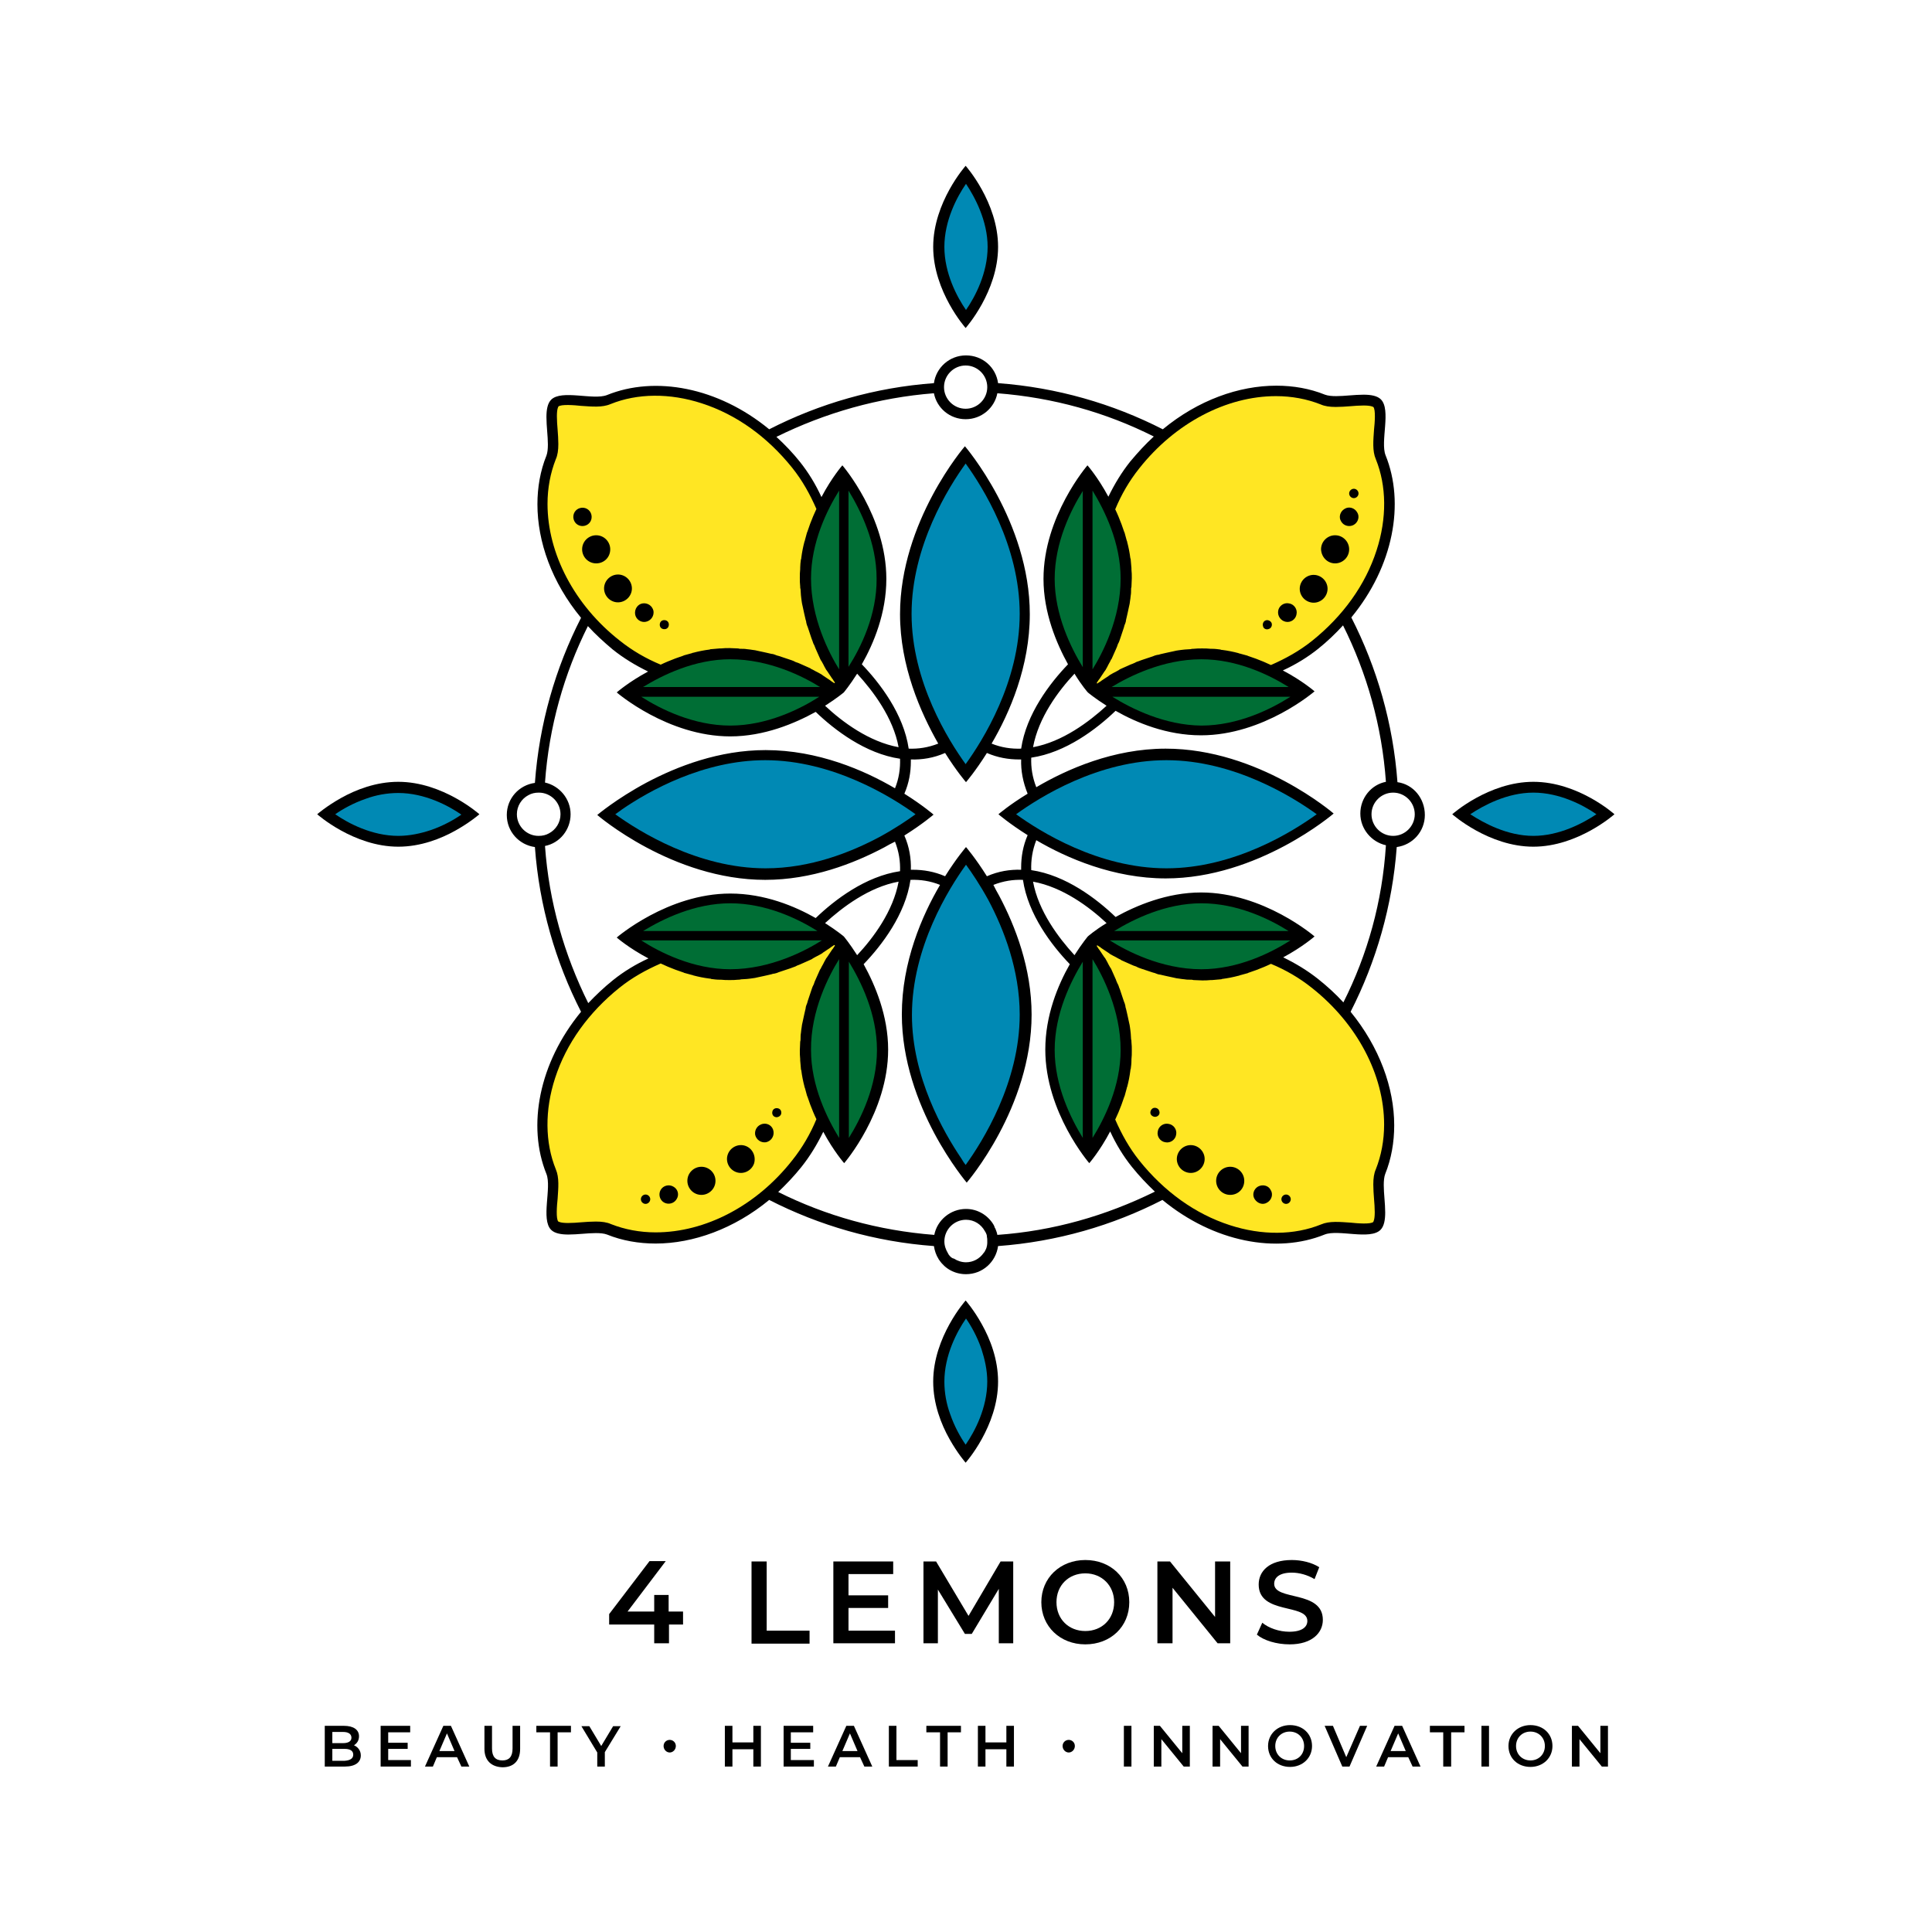 <?xml version="1.0" encoding="UTF-8"?> <svg xmlns="http://www.w3.org/2000/svg" width="536" height="536" viewBox="0 0 536 536" fill="none"><path d="M100.1 487C100.1 488.9 98.6 490.1 95.7 490.1H90.1V478.8H95.4C98.1 478.8 99.6 479.9 99.6 481.7C99.6 482.9 99 483.7 98.2 484.2C99.2 484.6 100.1 485.6 100.1 487ZM92.2 480.5V483.6H95.2C96.6 483.6 97.5 483.1 97.5 482.1C97.5 481.1 96.7 480.5 95.2 480.5H92.2ZM98 486.8C98 485.7 97.1 485.2 95.6 485.2H92.2V488.5H95.6C97.1 488.4 98 487.9 98 486.8Z" fill="black"></path><path d="M114 488.3V490.1H105.6V478.8H113.8V480.6H107.7V483.5H113.1V485.2H107.7V488.3H114Z" fill="black"></path><path d="M126.8 487.5H121.2L120.1 490.1H117.9L123 478.8H125.1L130.2 490.1H128L126.8 487.5ZM126.1 485.8L124 480.9L121.9 485.8H126.1Z" fill="black"></path><path d="M134.4 485.2V478.8H136.5V485.1C136.5 487.4 137.5 488.4 139.4 488.4C141.2 488.4 142.2 487.4 142.2 485.1V478.8H144.3V485.2C144.3 488.5 142.5 490.3 139.4 490.3C136.3 490.2 134.4 488.4 134.4 485.2Z" fill="black"></path><path d="M152.5 480.6H148.8V478.8H158.4V480.6H154.7V490.1H152.6V480.6H152.5Z" fill="black"></path><path d="M167.8 486.1V490.1H165.7V486.2L161.3 478.9H163.5L166.8 484.4L170.1 478.9H172.2L167.8 486.1Z" fill="black"></path><path d="M184.1 484.4C184.1 483.4 184.9 482.7 185.8 482.7C186.7 482.7 187.5 483.4 187.5 484.4C187.5 485.4 186.7 486.2 185.8 486.2C184.9 486.2 184.1 485.4 184.1 484.4Z" fill="black"></path><path d="M211.1 478.8V490.1H209V485.3H203.2V490.1H201.1V478.8H203.2V483.4H209V478.8H211.1Z" fill="black"></path><path d="M225.8 488.3V490.1H217.4V478.8H225.6V480.6H219.4V483.5H224.8V485.2H219.4V488.3H225.8Z" fill="black"></path><path d="M238.6 487.5H233L231.9 490.1H229.7L234.8 478.8H236.9L242 490.1H239.8L238.6 487.5ZM237.9 485.8L235.8 480.9L233.7 485.8H237.9Z" fill="black"></path><path d="M246.6 478.8H248.7V488.3H254.6V490.1H246.6V478.8Z" fill="black"></path><path d="M260.7 480.6H257V478.8H266.6V480.6H262.9V490.1H260.8V480.6H260.7Z" fill="black"></path><path d="M281.3 478.8V490.1H279.2V485.3H273.4V490.1H271.3V478.8H273.4V483.4H279.2V478.8H281.3Z" fill="black"></path><path d="M294.8 484.4C294.8 483.4 295.6 482.7 296.5 482.7C297.4 482.7 298.2 483.4 298.2 484.4C298.2 485.4 297.4 486.2 296.5 486.2C295.6 486.2 294.8 485.4 294.8 484.4Z" fill="black"></path><path d="M311.8 478.8H313.9V490.1H311.8V478.8Z" fill="black"></path><path d="M330.1 478.8V490.1H328.4L322.2 482.5V490.1H320.1V478.8H321.8L328 486.4V478.8H330.1Z" fill="black"></path><path d="M346.4 478.8V490.1H344.7L338.5 482.5V490.1H336.4V478.8H338.1L344.3 486.4V478.8H346.4Z" fill="black"></path><path d="M351.8 484.4C351.8 481.1 354.4 478.6 357.9 478.6C361.4 478.6 364 481 364 484.4C364 487.7 361.4 490.2 357.9 490.2C354.4 490.2 351.8 487.8 351.8 484.4ZM361.8 484.4C361.8 482.1 360.1 480.4 357.8 480.4C355.5 480.4 353.8 482.1 353.8 484.4C353.8 486.7 355.5 488.4 357.8 488.4C360.2 488.4 361.8 486.7 361.8 484.4Z" fill="black"></path><path d="M379.3 478.8L374.4 490.1H372.4L367.5 478.8H369.8L373.5 487.5L377.3 478.8H379.3Z" fill="black"></path><path d="M390.7 487.5H385.1L384 490.1H381.8L386.9 478.8H389L394.1 490.1H391.9L390.7 487.5ZM390 485.8L387.9 480.9L385.8 485.8H390Z" fill="black"></path><path d="M400.4 480.6H396.7V478.8H406.3V480.6H402.6V490.1H400.4V480.6Z" fill="black"></path><path d="M411 478.8H413.1V490.1H411V478.8Z" fill="black"></path><path d="M418.5 484.4C418.5 481.1 421.1 478.6 424.6 478.6C428.1 478.6 430.7 481 430.7 484.4C430.7 487.7 428.1 490.2 424.6 490.2C421.1 490.2 418.5 487.8 418.5 484.4ZM428.6 484.4C428.6 482.1 426.9 480.4 424.6 480.4C422.3 480.4 420.6 482.1 420.6 484.4C420.6 486.7 422.3 488.4 424.6 488.4C426.9 488.4 428.6 486.7 428.6 484.4Z" fill="black"></path><path d="M446.1 478.8V490.1H444.4L438.2 482.5V490.1H436.1V478.8H437.8L444 486.4V478.8H446.1Z" fill="black"></path><path d="M189.6 450.7H185.6V455.9H181.5V450.7H169V447.8L180.2 433.1H184.7L174.1 447.1H181.5V442.5H185.5V447.1H189.5V450.7H189.6Z" fill="black"></path><path d="M208.5 433.2H212.7V452.4H224.6V456H208.5V433.2Z" fill="black"></path><path d="M248.3 452.4V455.9H231.2V433.2H247.8V436.7H235.4V442.6H246.4V446.1H235.4V452.4H248.3Z" fill="black"></path><path d="M277.1 455.9V440.8L269.6 453.3H267.7L260.2 441V455.9H256.2V433.2H259.7L268.7 448.3L277.6 433.2H281.1V455.9H277.1Z" fill="black"></path><path d="M288.9 444.5C288.9 437.8 294.1 432.8 301.1 432.8C308.1 432.8 313.3 437.7 313.3 444.5C313.3 451.3 308.1 456.2 301.1 456.2C294.1 456.2 288.9 451.2 288.9 444.5ZM309.1 444.5C309.1 439.9 305.7 436.5 301.1 436.5C296.5 436.5 293.1 439.8 293.1 444.5C293.1 449.2 296.5 452.5 301.1 452.5C305.7 452.5 309.1 449.2 309.1 444.5Z" fill="black"></path><path d="M341.3 433.2V455.9H337.8L325.3 440.5V455.9H321.1V433.2H324.6L337.1 448.6V433.2H341.3Z" fill="black"></path><path d="M348.7 453.5L350.2 450.2C352 451.7 354.9 452.7 357.7 452.7C361.2 452.7 362.7 451.4 362.7 449.7C362.7 444.8 349.2 448 349.2 439.6C349.2 435.9 352.1 432.8 358.4 432.8C361.1 432.8 364 433.5 366 434.8L364.7 438.1C362.7 436.9 360.4 436.3 358.4 436.3C354.9 436.3 353.5 437.7 353.5 439.4C353.5 444.2 367 441.1 367 449.4C367 453 364 456.2 357.8 456.2C354.1 456.2 350.6 455.1 348.7 453.5Z" fill="black"></path><path d="M425.4 216.9C413 216.9 402.9 225.9 402.9 225.9C402.9 225.9 413 234.9 425.4 234.9C437.8 234.9 447.9 225.9 447.9 225.9C447.9 225.9 437.9 216.9 425.4 216.9Z" fill="black"></path><path d="M276.9 68.5C276.9 56.1 267.9 46 267.9 46C267.9 46 258.9 56.1 258.9 68.5C258.9 80.9 267.9 91 267.9 91C267.9 91 276.9 80.9 276.9 68.5Z" fill="black"></path><path d="M110.5 216.9C104.3 216.9 98.7 219.1 94.6 221.4C90.5 223.7 88 225.9 88 225.9C88 225.9 98.1 234.9 110.5 234.9C116.7 234.9 122.3 232.7 126.4 230.4C130.5 228.1 133 225.9 133 225.9C133 225.9 122.9 216.9 110.5 216.9Z" fill="black"></path><path d="M267.9 360.8C267.9 360.8 258.9 370.9 258.9 383.3C258.9 389.5 261.1 395.1 263.4 399.2C265.7 403.3 267.9 405.8 267.9 405.8C267.9 405.8 276.9 395.7 276.9 383.3C276.9 377.1 274.7 371.5 272.4 367.4C270.2 363.4 267.9 360.8 267.9 360.8Z" fill="black"></path><path d="M387.7 217C386.5 200.7 382 185.2 374.9 171.3C386.6 157.1 389.8 139.6 384.4 126.3C382.9 122.5 386 113.7 383.1 110.8C382.1 109.8 380.3 109.5 378.3 109.5C375.8 109.5 373 109.9 370.7 109.9C369.5 109.9 368.4 109.8 367.6 109.5C363.4 107.8 358.8 107 354.1 107C343.7 107 332.4 111 322.6 119.1C308.7 112 293.2 107.5 276.9 106.3C276.3 101.9 272.6 98.6 268 98.6C263.4 98.6 259.7 102 259.1 106.3C242.7 107.5 227.3 112 213.4 119.1C199.2 107.4 181.7 104.2 168.4 109.6C164.6 111.1 155.8 108 152.9 110.9C151.9 111.9 151.6 113.7 151.6 115.7C151.6 118.2 152 121 152 123.3C152 124.5 151.9 125.6 151.6 126.4C149.9 130.6 149.1 135.2 149.1 139.9C149.1 150.3 153.1 161.6 161.2 171.4C154.1 185.3 149.6 200.8 148.4 217.2C144 217.8 140.6 221.5 140.6 226.1C140.6 230.7 144 234.4 148.4 235C149.6 251.3 154.1 266.8 161.2 280.7C149.5 294.9 146.2 312.4 151.6 325.7C153.1 329.5 150 338.3 152.9 341.2C153.9 342.2 155.7 342.5 157.7 342.5C160.2 342.5 163 342.1 165.3 342.1C166.5 342.1 167.6 342.2 168.4 342.5C172.6 344.2 177.2 345 181.9 345C192.3 345 203.7 340.9 213.4 332.9C227.3 340 242.7 344.5 259.1 345.7C259.3 347 259.7 348.2 260.4 349.3C260.4 349.4 260.5 349.4 260.5 349.5L260.6 349.6C262.2 352 264.9 353.5 268 353.5C272.6 353.5 276.3 350.1 276.9 345.7C293.2 344.5 308.7 340 322.5 332.9C336.7 344.6 354.2 347.9 367.5 342.5C371.3 341 380.1 344.1 383 341.2C384 340.2 384.3 338.4 384.3 336.4C384.3 333.9 383.9 331.1 383.9 328.8C383.9 327.6 384 326.5 384.3 325.7C386 321.5 386.8 316.9 386.8 312.2C386.8 301.8 382.7 290.5 374.7 280.7C381.8 266.8 386.3 251.3 387.5 235C391.9 234.4 395.3 230.7 395.3 226.1C395.3 221.5 392.1 217.6 387.7 217ZM301.8 192.1C301.8 192.1 303.7 193.7 307 195.8C302.2 200.2 294.8 205.8 286.6 207.3C288.1 199.1 293.6 191.7 298.1 186.9C300.1 190.2 301.8 192.1 301.8 192.1ZM267.9 101.4C271.2 101.4 273.9 104.1 273.9 107.4C273.9 110.7 271.2 113.4 267.9 113.4C264.6 113.4 261.9 110.7 261.9 107.4C261.9 104.1 264.6 101.4 267.9 101.4ZM259.1 109.1C259.9 113.2 263.5 116.3 267.9 116.3C272.3 116.3 275.9 113.2 276.7 109.1C292.2 110.3 306.8 114.4 320.1 121.1C317.8 123.2 315.7 125.5 313.6 128C311.2 131 309.2 134.3 307.5 137.8C304.6 132.4 301.7 129.1 301.7 129.1C301.7 129.1 289.5 143.2 289.5 160.6C289.5 170 293.1 178.5 296.3 184.3C291.3 189.5 284.7 198.1 283.3 207.7C280.6 207.8 277.8 207.4 275.1 206.3C280.1 197.8 285.7 184.9 285.7 170.4C285.7 144.7 267.7 123.8 267.7 123.8C267.7 123.8 249.7 144.6 249.7 170.4C249.7 184.8 255.4 197.7 260.3 206.3C257.5 207.4 254.8 207.8 252.1 207.7C250.7 198.1 244.1 189.5 239.1 184.3C242.4 178.5 245.9 170.1 245.9 160.6C245.9 143.2 233.7 129.1 233.7 129.1C233.7 129.1 230.8 132.4 227.9 137.9C226.3 134.4 224.3 131.1 221.9 128.1C219.9 125.6 217.7 123.3 215.4 121.2C229 114.5 243.7 110.3 259.1 109.1ZM277 225.9C277 225.9 280 228.5 285.1 231.7C283.8 234.7 283.3 237.7 283.3 240.7C283.3 240.9 283.3 241.1 283.3 241.3C280.2 241.2 277 241.7 273.8 243.1C270.6 238 268 235 268 235C268 235 265.4 238 262.2 243.1C259.2 241.8 256.2 241.3 253.3 241.3C253.1 241.3 252.9 241.3 252.7 241.3C252.8 238.2 252.3 235 250.9 231.8C256 228.6 259 226 259 226C259 226 256 223.4 250.9 220.2C252.2 217.2 252.7 214.2 252.7 211.3C252.7 211.1 252.7 210.9 252.7 210.7C255.8 210.8 259 210.3 262.2 208.9C265.4 214 268 217 268 217C268 217 270.6 214 273.8 208.9C276.8 210.2 279.8 210.7 282.7 210.7C282.9 210.7 283.1 210.7 283.3 210.7C283.2 213.8 283.8 217 285.1 220.2C280 223.3 277 225.9 277 225.9ZM234.1 192.1C234.1 192.1 235.7 190.2 237.8 186.9C242.2 191.7 247.8 199.1 249.3 207.3C241.1 205.8 233.7 200.3 228.9 195.8C232.2 193.7 234.1 192.1 234.1 192.1ZM143.4 225.9C143.4 223.6 144.7 221.6 146.6 220.6C147.5 220.1 148.4 219.9 149.5 219.9C152.8 219.9 155.5 222.6 155.5 225.9C155.5 228.2 154.2 230.2 152.3 231.2C151.4 231.7 150.5 231.9 149.4 231.9C146.1 231.9 143.4 229.2 143.4 225.9ZM151.2 234.7C155.3 233.9 158.3 230.2 158.3 225.9C158.3 221.6 155.2 218 151.2 217.1C152.3 201.6 156.5 186.9 163.1 173.7C165.2 176 167.5 178.1 170 180.2C173 182.6 176.3 184.6 179.8 186.3C174.4 189.2 171.1 192.1 171.1 192.1C171.1 192.1 185.2 204.3 202.6 204.3C212 204.3 220.5 200.7 226.3 197.5C231.5 202.5 240.1 209.1 249.7 210.5C249.8 213.2 249.4 216 248.3 218.7C239.8 213.7 226.9 208.1 212.4 208.1C199.5 208.1 187.9 212.6 179.4 217.1C171 221.6 165.7 226.1 165.7 226.1C165.7 226.1 186.5 244.1 212.3 244.1C225.2 244.1 236.8 239.6 245.3 235.1C246.3 234.5 247.3 234 248.3 233.5C249.4 236.3 249.8 239 249.7 241.7C240.1 243.1 231.5 249.7 226.3 254.7C220.5 251.4 212.1 247.9 202.6 247.9C185.2 247.9 171.1 260.1 171.1 260.1C171.1 260.1 174.4 263 179.9 265.9C176.4 267.5 173.1 269.5 170.1 271.9C167.6 273.9 165.3 276.1 163.2 278.3C156.5 264.8 152.3 250.2 151.2 234.7ZM234.1 259.8C234.1 259.8 232.2 258.2 228.9 256.1C233.7 251.7 241.1 246.1 249.3 244.6C247.8 252.8 242.3 260.2 237.8 265C235.7 261.7 234.1 259.8 234.1 259.8ZM263.3 348.2C263.2 348.1 263.1 347.9 263 347.7C262.4 346.7 262 345.6 262 344.4C262 341.1 264.7 338.4 268 338.4C270.3 338.4 272.2 339.7 273.2 341.5C273.3 341.7 273.4 341.8 273.5 342C273.7 342.4 273.8 342.7 273.8 343.1C273.9 343.5 273.9 343.9 273.9 344.3C273.9 344.5 273.9 344.7 273.9 344.9C273.9 345.3 273.8 345.7 273.7 346.1C273.6 346.3 273.6 346.5 273.5 346.6C273.3 347 273.2 347.3 272.9 347.6C271.8 349.2 270 350.2 268 350.2C266.8 350.2 265.6 349.8 264.7 349.2C264.1 349.1 263.7 348.7 263.3 348.2ZM276.7 342.6C276.6 342 276.4 341.5 276.2 341C276.2 340.9 276.2 340.9 276.1 340.8C276 340.6 275.9 340.5 275.9 340.3C275.8 340.2 275.8 340 275.7 339.9C275.7 339.8 275.6 339.8 275.6 339.7C274 337.1 271.2 335.4 268 335.4C263.7 335.4 260 338.5 259.2 342.6C243.7 341.4 229.1 337.3 215.9 330.7C218.1 328.6 220.3 326.3 222.3 323.8C224.7 320.8 226.7 317.5 228.4 314C231.3 319.4 234.2 322.7 234.2 322.7C234.2 322.7 246.4 308.6 246.4 291.2C246.4 281.8 242.8 273.3 239.6 267.5C244.6 262.3 251.2 253.7 252.6 244.1C255.3 244 258.1 244.4 260.8 245.5C255.8 254 250.2 266.9 250.2 281.4C250.2 294.3 254.7 305.9 259.2 314.4C263.7 322.8 268.2 328.1 268.2 328.1C268.2 328.1 286.2 307.3 286.2 281.5C286.2 268.6 281.7 257 277.2 248.5C276.6 247.5 276.1 246.5 275.6 245.5C278.4 244.4 281.1 244 283.8 244.1C285.2 253.7 291.8 262.3 296.8 267.5C293.5 273.3 290 281.7 290 291.2C290 308.6 302.2 322.7 302.2 322.7C302.2 322.7 305.1 319.4 308 313.9C309.6 317.4 311.6 320.7 314 323.7C316 326.2 318.2 328.5 320.4 330.6C306.8 337.3 292.2 341.5 276.7 342.6ZM301.8 259.8C301.8 259.8 300.2 261.7 298.1 265C293.7 260.2 288.1 252.8 286.6 244.6C294.8 246.1 302.2 251.6 307 256.1C303.7 258.1 301.8 259.8 301.8 259.8ZM372.7 278.1C370.6 275.8 368.3 273.7 365.8 271.7C362.8 269.3 359.5 267.3 356 265.6C361.4 262.7 364.7 259.8 364.7 259.8C364.7 259.8 350.6 247.6 333.2 247.6C323.8 247.6 315.3 251.2 309.5 254.4C304.3 249.4 295.7 242.8 286.1 241.4C286 238.7 286.4 235.9 287.5 233.1C296 238.1 309 243.7 323.4 243.7C349.1 243.7 370 225.7 370 225.7C370 225.7 349.2 207.7 323.4 207.7C308.9 207.7 296 213.4 287.5 218.4C286.4 215.6 286 212.9 286.1 210.2C295.7 208.8 304.3 202.2 309.5 197.2C315.3 200.5 323.7 204 333.2 204C350.6 204 364.7 191.8 364.7 191.8C364.7 191.8 361.4 188.9 355.9 186C359.4 184.4 362.7 182.4 365.7 180C368.2 178 370.5 175.8 372.6 173.5C379.2 186.7 383.4 201.4 384.5 216.9C380.4 217.7 377.4 221.4 377.4 225.7C377.4 230 380.5 233.6 384.5 234.5C383.5 250.2 379.4 264.8 372.7 278.1ZM386.5 231.9C383.2 231.9 380.5 229.2 380.5 225.9C380.5 222.6 383.2 219.9 386.5 219.9C389.8 219.9 392.5 222.6 392.5 225.9C392.5 229.2 389.8 231.9 386.5 231.9Z" fill="black"></path><path d="M160.3 138.2C161.018 138.2 161.6 137.618 161.6 136.9C161.6 136.182 161.018 135.6 160.3 135.6C159.582 135.6 159 136.182 159 136.9C159 137.618 159.582 138.2 160.3 138.2Z" fill="black"></path><path d="M354 109.9C358.4 109.9 362.6 110.7 366.4 112.2C367.5 112.7 368.9 112.9 370.6 112.9C371.9 112.9 373.3 112.8 374.6 112.7C375.8 112.6 377.1 112.5 378.3 112.5C380.5 112.5 380.9 112.9 381 112.9C381.7 113.6 381.4 117.4 381.2 119.2C381 122.2 380.7 125.1 381.7 127.4C384.7 134.8 384.8 143.8 381.9 152.7C378.8 162.3 372.6 170.9 364 177.8C360.5 180.6 356.7 182.7 352.6 184.5C351.9 184.2 351.3 183.9 350.6 183.6C349.2 183 347.8 182.5 346.3 182C346.2 182 346.1 181.9 346.1 181.9C345.4 181.7 344.7 181.5 343.9 181.3C343.8 181.3 343.7 181.3 343.6 181.2C342.1 180.8 340.6 180.5 339 180.3C338.9 180.3 338.7 180.3 338.6 180.2C337.8 180.1 337.1 180 336.3 180C336.2 180 336 180 335.9 180C335.1 179.9 334.3 179.9 333.5 179.9C332.7 179.9 331.9 179.9 331.1 180C330.8 180 330.6 180 330.3 180.1C329.8 180.1 329.2 180.2 328.7 180.2C328.4 180.2 328.1 180.3 327.8 180.3C327.3 180.4 326.8 180.4 326.4 180.5C326.1 180.6 325.8 180.6 325.5 180.7C325 180.8 324.6 180.9 324.1 181C323.8 181.1 323.5 181.1 323.2 181.2C322.8 181.3 322.3 181.4 321.9 181.5C321.6 181.6 321.3 181.7 321 181.7C320.6 181.8 320.2 181.9 319.8 182.1C319.5 182.2 319.2 182.3 318.9 182.4C318.5 182.5 318.1 182.7 317.7 182.8C317.4 182.9 317.1 183 316.8 183.1C316.4 183.2 316.1 183.4 315.7 183.5C315.4 183.6 315.1 183.7 314.8 183.9C314.5 184 314.2 184.2 313.8 184.3C313.5 184.4 313.2 184.6 312.9 184.7C312.6 184.8 312.3 185 312 185.1C311.7 185.2 311.4 185.4 311.1 185.5C310.9 185.6 310.6 185.7 310.4 185.9C310.1 186.1 309.8 186.2 309.5 186.4C309.3 186.5 309.1 186.6 308.9 186.7C308.6 186.9 308.3 187 308 187.2C307.9 187.3 307.7 187.4 307.6 187.5C307.3 187.7 307 187.9 306.7 188.1C306.6 188.2 306.5 188.2 306.4 188.3C306.1 188.5 305.8 188.7 305.5 188.9L305.4 189C305.1 189.2 304.7 189.4 304.5 189.6C304.4 189.6 304.4 189.6 304.3 189.6C304.3 189.5 304.3 189.5 304.3 189.4C304.5 189.1 304.7 188.8 304.9 188.5L305 188.4C305.2 188.1 305.4 187.8 305.6 187.5C305.7 187.4 305.7 187.3 305.8 187.2C306 186.9 306.2 186.6 306.4 186.3C306.5 186.2 306.6 186 306.7 185.9C306.9 185.6 307 185.3 307.2 185C307.3 184.8 307.4 184.6 307.5 184.4C307.7 184.1 307.8 183.8 308 183.5C308.1 183.3 308.2 183 308.4 182.8C308.5 182.5 308.7 182.2 308.8 181.9C308.9 181.6 309.1 181.3 309.2 181C309.3 180.7 309.5 180.4 309.6 180.1C309.7 179.8 309.9 179.5 310 179.1C310.1 178.8 310.2 178.5 310.4 178.2C310.5 177.9 310.7 177.5 310.8 177.1C310.9 176.8 311 176.5 311.1 176.2C311.2 175.8 311.4 175.4 311.5 175C311.6 174.7 311.7 174.4 311.8 174.1C311.9 173.7 312 173.3 312.2 172.9C312.3 172.6 312.4 172.3 312.4 172C312.5 171.6 312.6 171.1 312.7 170.7C312.8 170.4 312.8 170.1 312.9 169.8C313 169.4 313.1 168.9 313.2 168.4C313.3 168.1 313.3 167.8 313.4 167.5C313.5 167 313.5 166.5 313.6 166.1C313.6 165.8 313.7 165.5 313.7 165.2C313.8 164.7 313.8 164.1 313.8 163.6C313.8 163.3 313.8 163.1 313.9 162.8C313.9 162 314 161.2 314 160.4C314 159.6 314 158.8 313.9 158C313.9 157.9 313.9 157.7 313.9 157.6C313.8 156.8 313.8 156.1 313.7 155.3C313.7 155.2 313.7 155 313.6 154.9C313.4 153.3 313.1 151.8 312.7 150.3C312.7 150.2 312.7 150.1 312.6 150C312.4 149.3 312.2 148.5 312 147.8C312 147.7 311.9 147.6 311.9 147.6C311.4 146.1 310.9 144.7 310.3 143.3C310 142.6 309.7 141.9 309.4 141.3C311.1 137.2 313.3 133.4 316.1 129.9C326 117.4 340.2 109.9 354 109.9Z" fill="#FFE623"></path><path d="M292.6 160.6C292.6 150.5 297.1 141.5 300.4 136.2V185.1C297.1 179.7 292.6 170.6 292.6 160.6Z" fill="#006E35"></path><path d="M308.6 193.3H358C352.7 196.7 343.5 201.3 333.3 201.3C323.1 201.2 313.9 196.6 308.6 193.3Z" fill="#006E35"></path><path d="M308.4 190.6C313 187.8 322.5 182.9 333.3 182.9C343.2 182.9 352.1 187.2 357.5 190.6H308.4Z" fill="#006E35"></path><path d="M303.1 185.7V136.1C306.4 141.5 310.9 150.5 310.9 160.5C310.9 171.6 305.9 181.2 303.1 185.7Z" fill="#006E35"></path><path d="M281.9 225.9C288.4 221.2 304.7 210.9 323.6 210.9C342.4 210.9 358.8 221.2 365.3 225.9C358.8 230.6 342.5 240.9 323.6 240.9C304.7 240.9 288.4 230.6 281.9 225.9Z" fill="#0089B4"></path><path d="M282.9 281.5C282.9 300.3 272.6 316.7 267.9 323.2C267.5 322.7 267.1 322.1 266.7 321.4C261.7 314 253 298.8 253 281.6C253 262.8 263.3 246.4 268 239.9C269.6 242.1 271.9 245.5 274.2 249.7C278.5 257.8 282.9 269.1 282.9 281.5Z" fill="#0089B4"></path><path d="M212.4 240.9C193.6 240.9 177.2 230.6 170.7 225.9C171.2 225.5 171.9 225.1 172.5 224.6C179.9 219.5 195.1 210.9 212.3 210.9C231.1 210.9 247.5 221.2 254 225.9C251.8 227.5 248.4 229.8 244.2 232.1C236 236.5 224.8 240.9 212.4 240.9Z" fill="#0089B4"></path><path d="M267.9 212C263.2 205.5 252.9 189.2 252.9 170.3C252.9 151.5 263.2 135.1 267.9 128.6C272.6 135.1 282.9 151.4 282.9 170.3C282.9 189.2 272.6 205.5 267.9 212Z" fill="#0089B4"></path><path d="M227.3 193.3C222 196.7 212.8 201.3 202.6 201.3C192.4 201.3 183.2 196.7 177.9 193.3H227.3Z" fill="#006E35"></path><path d="M178.4 190.6C183.8 187.3 192.7 182.9 202.6 182.9C213.4 182.9 222.9 187.7 227.5 190.6H178.4Z" fill="#006E35"></path><path d="M232.8 185.7C230 181.2 225 171.5 225 160.5C225 150.4 229.5 141.4 232.8 136.1V185.7Z" fill="#006E35"></path><path d="M235.4 185V136.1C238.7 141.5 243.2 150.5 243.2 160.5C243.3 170.6 238.8 179.7 235.4 185Z" fill="#006E35"></path><path d="M151.9 139.8C151.9 135.4 152.7 131.2 154.2 127.4C154.7 126.3 154.9 124.9 154.9 123.2C154.9 121.9 154.8 120.5 154.7 119.2C154.6 118 154.5 116.7 154.5 115.5C154.5 113.3 154.9 112.9 154.9 112.8C155.6 112.1 159.4 112.4 161.2 112.6C164.2 112.8 167.1 113.1 169.4 112.1C176.8 109.1 185.8 109 194.7 111.9C204.3 115 212.9 121.2 219.8 129.8C222.6 133.3 224.7 137.1 226.5 141.2C226.2 141.9 225.9 142.5 225.6 143.2C225 144.6 224.5 146 224 147.5C224 147.6 223.9 147.7 223.9 147.7C223.7 148.4 223.5 149.1 223.3 149.9C223.3 150 223.3 150.1 223.2 150.2C222.8 151.7 222.5 153.2 222.3 154.8C222.3 154.9 222.3 155.1 222.2 155.2C222.1 156 222 156.7 222 157.5C222 157.6 222 157.8 222 157.9C221.9 158.7 221.9 159.5 221.9 160.3C221.9 161.1 221.9 161.9 222 162.7C222 163 222 163.2 222.1 163.5C222.1 164 222.2 164.6 222.2 165.1C222.2 165.4 222.3 165.7 222.3 166C222.4 166.5 222.4 167 222.5 167.4C222.6 167.7 222.6 168 222.7 168.3C222.8 168.8 222.9 169.2 223 169.7C223.1 170 223.1 170.3 223.2 170.6C223.3 171 223.4 171.5 223.5 171.9C223.6 172.2 223.7 172.5 223.7 172.8C223.8 173.2 223.9 173.6 224.1 174C224.2 174.3 224.3 174.6 224.4 174.9C224.5 175.3 224.7 175.7 224.8 176.1C224.9 176.4 225 176.7 225.1 177C225.2 177.4 225.4 177.7 225.5 178.1C225.6 178.4 225.7 178.7 225.9 179C226 179.3 226.2 179.7 226.3 180C226.4 180.3 226.6 180.6 226.7 180.9C226.8 181.2 227 181.5 227.1 181.8C227.2 182.1 227.4 182.4 227.5 182.7C227.6 182.9 227.7 183.2 227.9 183.4C228.1 183.7 228.2 184 228.4 184.3C228.5 184.5 228.6 184.7 228.7 184.9C228.9 185.2 229 185.5 229.2 185.8C229.3 185.9 229.4 186.1 229.5 186.2C229.7 186.5 229.9 186.8 230.1 187.1C230.2 187.2 230.2 187.3 230.3 187.4C230.5 187.7 230.7 188 230.9 188.3L231 188.4C231.2 188.7 231.4 189.1 231.6 189.3C231.6 189.4 231.6 189.4 231.6 189.5C231.5 189.5 231.5 189.5 231.4 189.5C231.1 189.3 230.8 189.1 230.5 188.9L230.4 188.8C230.1 188.6 229.8 188.4 229.5 188.2C229.4 188.1 229.3 188.1 229.2 188C228.9 187.8 228.6 187.6 228.3 187.4C228.2 187.3 228 187.2 227.9 187.1C227.6 186.9 227.3 186.8 227 186.6C226.8 186.5 226.6 186.4 226.4 186.3C226.1 186.1 225.8 186 225.5 185.8C225.3 185.7 225 185.6 224.8 185.4C224.5 185.3 224.2 185.1 223.9 185C223.6 184.9 223.3 184.7 223 184.6C222.7 184.5 222.4 184.3 222.1 184.2C221.8 184.1 221.5 183.9 221.1 183.8C220.8 183.7 220.5 183.6 220.2 183.4C219.9 183.3 219.5 183.1 219.1 183C218.8 182.9 218.5 182.8 218.2 182.7C217.8 182.6 217.4 182.4 217 182.3C216.7 182.2 216.4 182.1 216.1 182C215.7 181.9 215.3 181.8 214.9 181.6C214.6 181.5 214.3 181.4 214 181.4C213.6 181.3 213.1 181.2 212.7 181.1C212.4 181 212.1 181 211.8 180.9C211.4 180.8 210.9 180.7 210.4 180.6C210.1 180.5 209.8 180.5 209.5 180.4C209 180.3 208.5 180.3 208.1 180.2C207.8 180.2 207.5 180.1 207.2 180.1C206.7 180 206.1 180 205.6 180C205.3 180 205.1 180 204.8 179.9C204 179.9 203.2 179.8 202.4 179.8C201.6 179.8 200.8 179.8 200 179.9C199.9 179.9 199.7 179.9 199.6 179.9C198.8 180 198.1 180 197.3 180.1C197.2 180.1 197 180.1 196.9 180.2C195.3 180.4 193.8 180.7 192.3 181.1C192.2 181.1 192.1 181.1 192 181.2C191.3 181.4 190.5 181.6 189.8 181.8C189.7 181.8 189.6 181.9 189.6 181.9C188.1 182.4 186.7 182.9 185.3 183.5C184.6 183.8 183.9 184.1 183.3 184.4C179.2 182.7 175.4 180.5 171.9 177.7C159.4 167.9 151.9 153.6 151.9 139.8Z" fill="#FFE623"></path><path d="M243.3 291.3C243.3 301.4 238.8 310.4 235.5 315.7V266.8C238.8 272.2 243.3 281.2 243.3 291.3Z" fill="#006E35"></path><path d="M228 260.9C223.6 263.7 213.8 268.9 202.6 268.9C192.4 268.9 183.2 264.3 177.9 260.9H228Z" fill="#006E35"></path><path d="M178.4 258.3C183.8 255 192.7 250.6 202.6 250.6C212.5 250.6 221.4 254.9 226.8 258.3H178.4Z" fill="#006E35"></path><path d="M181.9 341.9C177.5 341.9 173.3 341.1 169.5 339.6C168.4 339.1 167 338.9 165.3 338.9C164 338.9 162.6 339 161.3 339.1C160.1 339.2 158.8 339.3 157.6 339.3C155.4 339.3 155 338.9 154.9 338.9C154.2 338.2 154.5 334.4 154.7 332.6C154.9 329.6 155.2 326.7 154.2 324.4C151.2 317 151.1 308 154 299.1C157.1 289.5 163.3 280.9 171.9 274C175.4 271.2 179.2 269.1 183.3 267.3C184 267.6 184.6 267.9 185.3 268.2C186.7 268.8 188.1 269.3 189.6 269.8C189.7 269.8 189.8 269.9 189.8 269.9C190.5 270.1 191.2 270.3 192 270.5C192.1 270.5 192.2 270.5 192.3 270.6C193.8 271 195.3 271.3 196.9 271.5C197 271.5 197.2 271.5 197.3 271.6C198.1 271.7 198.8 271.8 199.6 271.8C199.7 271.8 199.9 271.8 200 271.8C200.8 271.9 201.6 271.9 202.4 271.9C203.2 271.9 204 271.9 204.8 271.8C205.1 271.8 205.3 271.8 205.6 271.7C206.1 271.7 206.7 271.6 207.2 271.6C207.5 271.6 207.8 271.5 208.1 271.5C208.6 271.4 209.1 271.4 209.5 271.3C209.8 271.2 210.1 271.2 210.4 271.1C210.9 271 211.3 270.9 211.8 270.8C212.1 270.7 212.4 270.7 212.7 270.6C213.1 270.5 213.6 270.4 214 270.3C214.3 270.2 214.6 270.1 214.9 270.1C215.3 270 215.7 269.9 216.1 269.7C216.4 269.6 216.7 269.5 217 269.4C217.4 269.3 217.8 269.1 218.2 269C218.5 268.9 218.8 268.8 219.1 268.7C219.5 268.6 219.8 268.4 220.2 268.3C220.5 268.2 220.8 268.1 221.1 267.9C221.4 267.8 221.8 267.6 222.1 267.5C222.4 267.4 222.7 267.2 223 267.1C223.3 267 223.6 266.8 223.9 266.7C224.2 266.6 224.5 266.4 224.8 266.3C225 266.2 225.3 266.1 225.5 265.9C225.8 265.7 226.1 265.6 226.4 265.4C226.6 265.3 226.8 265.2 227 265.1C227.3 264.9 227.6 264.8 227.9 264.6C228.1 264.5 228.2 264.4 228.3 264.3C228.6 264.1 228.9 263.9 229.2 263.7C229.3 263.6 229.4 263.6 229.5 263.5C229.8 263.3 230.1 263.1 230.4 262.9L230.5 262.8C230.8 262.6 231.1 262.4 231.4 262.2C231.5 262.2 231.5 262.2 231.6 262.2C231.6 262.3 231.6 262.3 231.6 262.4C231.4 262.7 231.2 263 231 263.3L230.9 263.4C230.7 263.7 230.5 264 230.3 264.3C230.2 264.4 230.2 264.5 230.1 264.6C229.9 264.9 229.7 265.2 229.5 265.5C229.4 265.6 229.3 265.8 229.2 265.9C229 266.2 228.9 266.5 228.7 266.8C228.6 267 228.5 267.2 228.4 267.4C228.2 267.7 228.1 268 227.9 268.3C227.8 268.5 227.7 268.8 227.5 269C227.4 269.3 227.2 269.6 227.1 269.9C227 270.2 226.8 270.5 226.7 270.8C226.6 271.1 226.4 271.4 226.3 271.7C226.2 272 226 272.3 225.9 272.7C225.8 273 225.7 273.3 225.5 273.6C225.4 273.9 225.2 274.3 225.1 274.7C225 275 224.9 275.3 224.8 275.6C224.7 276 224.5 276.4 224.4 276.8C224.3 277.1 224.2 277.4 224.1 277.7C224 278.1 223.9 278.5 223.7 278.9C223.6 279.2 223.5 279.5 223.5 279.8C223.4 280.2 223.3 280.7 223.2 281.1C223.1 281.4 223.1 281.7 223 282C222.9 282.4 222.8 282.9 222.7 283.4C222.6 283.7 222.6 284 222.5 284.3C222.4 284.8 222.4 285.3 222.3 285.7C222.3 286 222.2 286.3 222.2 286.6C222.1 287.1 222.1 287.7 222.1 288.2C222.1 288.5 222.1 288.7 222 289C222 289.8 221.9 290.6 221.9 291.4C221.9 292.2 221.9 293 222 293.8C222 293.9 222 294.1 222 294.2C222.1 295 222.1 295.7 222.2 296.5C222.2 296.6 222.2 296.8 222.3 296.9C222.5 298.5 222.8 300 223.2 301.5C223.2 301.6 223.2 301.7 223.3 301.8C223.5 302.5 223.7 303.3 223.9 304C223.9 304.1 224 304.2 224 304.2C224.5 305.7 225 307.1 225.6 308.5C225.9 309.2 226.2 309.9 226.5 310.5C224.8 314.6 222.6 318.4 219.8 321.9C209.9 334.5 195.7 341.9 181.9 341.9Z" fill="#FFE623"></path><path d="M232.8 266.1V315.7C229.5 310.3 225 301.3 225 291.3C224.9 280.3 230 270.6 232.8 266.1Z" fill="#006E35"></path><path d="M309.1 258.3C314.5 255 323.4 250.6 333.3 250.6C343.2 250.6 352.1 254.9 357.5 258.3H309.1Z" fill="#006E35"></path><path d="M358 260.9C352.7 264.3 343.5 268.9 333.3 268.9C322.1 268.9 312.3 263.7 307.9 260.9H358Z" fill="#006E35"></path><path d="M303.1 266.1C305.9 270.6 310.9 280.3 310.9 291.3C310.9 301.4 306.4 310.4 303.1 315.7V266.1Z" fill="#006E35"></path><path d="M300.4 266.8V315.7C297.1 310.3 292.6 301.3 292.6 291.3C292.6 281.2 297.1 272.2 300.4 266.8Z" fill="#006E35"></path><path d="M384 312C384 316.4 383.2 320.6 381.7 324.4C381.2 325.5 381 326.9 381 328.6C381 329.9 381.1 331.3 381.2 332.6C381.3 333.8 381.4 335.1 381.4 336.3C381.4 338.5 381 338.9 381 339C380.3 339.7 376.5 339.4 374.7 339.2C371.7 339 368.8 338.7 366.5 339.7C359.1 342.7 350.1 342.8 341.2 339.9C331.6 336.8 323 330.6 316.1 322C313.3 318.5 311.2 314.7 309.4 310.6C309.7 309.9 310 309.3 310.3 308.6C310.9 307.2 311.4 305.8 311.9 304.3C311.9 304.2 312 304.1 312 304.1C312.2 303.4 312.4 302.7 312.6 301.9C312.6 301.8 312.6 301.7 312.7 301.6C313.1 300.1 313.4 298.6 313.6 297C313.6 296.9 313.6 296.7 313.7 296.6C313.8 295.8 313.9 295.1 313.9 294.3C313.9 294.2 313.9 294 313.9 293.9C314 293.1 314 292.3 314 291.5C314 290.7 314 289.9 313.9 289.1C313.9 288.8 313.9 288.6 313.8 288.3C313.8 287.8 313.7 287.2 313.7 286.7C313.7 286.4 313.6 286.1 313.6 285.8C313.5 285.3 313.5 284.8 313.4 284.4C313.3 284.1 313.3 283.8 313.2 283.5C313.1 283 313 282.6 312.9 282.1C312.8 281.8 312.8 281.5 312.7 281.2C312.6 280.8 312.5 280.3 312.4 279.9C312.3 279.6 312.2 279.3 312.2 279C312.1 278.6 312 278.2 311.8 277.8C311.7 277.5 311.6 277.2 311.5 276.9C311.4 276.5 311.2 276.1 311.1 275.7C311 275.4 310.9 275.1 310.8 274.8C310.7 274.4 310.5 274.1 310.4 273.7C310.3 273.4 310.2 273.1 310 272.8C309.9 272.5 309.7 272.2 309.6 271.8C309.5 271.5 309.3 271.2 309.2 270.9C309.1 270.6 308.9 270.3 308.8 270C308.7 269.7 308.5 269.4 308.4 269.1C308.3 268.9 308.2 268.6 308 268.4C307.8 268.1 307.7 267.8 307.5 267.5C307.4 267.3 307.3 267.1 307.2 266.9C307 266.6 306.9 266.3 306.7 266C306.6 265.8 306.5 265.7 306.4 265.6C306.2 265.3 306 265 305.8 264.7C305.7 264.6 305.7 264.5 305.6 264.4C305.4 264.1 305.2 263.8 305 263.5L304.9 263.4C304.7 263.1 304.5 262.8 304.3 262.5C304.3 262.4 304.3 262.4 304.3 262.3C304.4 262.3 304.4 262.3 304.5 262.3C304.8 262.5 305.1 262.7 305.4 262.9L305.5 263C305.8 263.2 306.1 263.4 306.4 263.6C306.5 263.7 306.6 263.7 306.7 263.8C307 264 307.3 264.2 307.6 264.4C307.7 264.5 307.9 264.6 308 264.7C308.3 264.9 308.6 265 308.9 265.2C309.1 265.3 309.3 265.4 309.5 265.5C309.8 265.7 310.1 265.8 310.4 266C310.6 266.1 310.9 266.2 311.1 266.4C311.4 266.5 311.7 266.7 312 266.8C312.3 266.9 312.6 267.1 312.9 267.2C313.2 267.3 313.5 267.5 313.8 267.6C314.1 267.7 314.4 267.9 314.8 268C315.1 268.1 315.4 268.2 315.7 268.4C316 268.5 316.4 268.7 316.8 268.8C317.1 268.9 317.4 269 317.7 269.1C318.1 269.2 318.5 269.4 318.9 269.5C319.2 269.6 319.5 269.7 319.8 269.8C320.2 269.9 320.6 270 321 270.2C321.3 270.3 321.6 270.4 321.9 270.4C322.3 270.5 322.8 270.6 323.2 270.7C323.5 270.8 323.8 270.8 324.1 270.9C324.5 271 325 271.1 325.5 271.2C325.8 271.3 326.1 271.3 326.4 271.4C326.9 271.5 327.4 271.5 327.8 271.6C328.1 271.6 328.4 271.7 328.7 271.7C329.2 271.8 329.8 271.8 330.3 271.8C330.6 271.8 330.8 271.8 331.1 271.9C331.9 271.9 332.7 272 333.5 272C334.3 272 335.1 272 335.9 271.9C336 271.9 336.2 271.9 336.3 271.9C337.1 271.8 337.8 271.8 338.6 271.7C338.7 271.7 338.9 271.7 339 271.6C340.6 271.4 342.1 271.1 343.6 270.7C343.7 270.7 343.8 270.7 343.9 270.6C344.6 270.4 345.4 270.2 346.1 270C346.2 270 346.3 269.9 346.3 269.9C347.8 269.4 349.2 268.9 350.6 268.3C351.3 268 352 267.7 352.6 267.4C356.7 269.1 360.5 271.3 364 274.1C376.5 284 384 298.2 384 312Z" fill="#FFE623"></path><path d="M163.8 144.7C164.5 143.5 164.1 141.9 162.9 141.2C161.7 140.5 160.1 140.9 159.4 142.1C158.7 143.3 159.1 144.9 160.3 145.6C161.5 146.3 163.1 145.9 163.8 144.7Z" fill="black"></path><path d="M169.3 152.4C169.3 150.3 167.6 148.5 165.4 148.5C163.3 148.5 161.5 150.2 161.5 152.4C161.5 154.5 163.2 156.3 165.4 156.3C167.6 156.3 169.3 154.6 169.3 152.4Z" fill="black"></path><path d="M179.2 172.5C180.6 172.2 181.5 170.9 181.3 169.5C181 168.1 179.7 167.2 178.3 167.4C176.9 167.6 176 169 176.2 170.4C176.4 171.8 177.8 172.8 179.2 172.5Z" fill="black"></path><path d="M167.8 162C167.1 164 168.2 166.2 170.2 166.9C172.2 167.6 174.4 166.5 175.1 164.5C175.8 162.5 174.7 160.3 172.7 159.6C170.7 158.9 168.5 160 167.8 162Z" fill="black"></path><path d="M183.9 174.5C184.6 174.7 185.3 174.4 185.5 173.7C185.7 173 185.4 172.3 184.7 172.1C184 171.9 183.3 172.2 183.1 172.9C182.9 173.6 183.2 174.3 183.9 174.5Z" fill="black"></path><path d="M186.8 329.2C185.6 328.5 184 328.9 183.3 330.1C182.6 331.3 183 332.9 184.2 333.6C185.4 334.3 187 333.9 187.7 332.7C188.5 331.5 188.1 329.9 186.8 329.2Z" fill="black"></path><path d="M194.6 323.7C192.5 323.7 190.7 325.4 190.7 327.6C190.7 329.7 192.4 331.5 194.6 331.5C196.7 331.5 198.5 329.8 198.5 327.6C198.5 325.4 196.7 323.7 194.6 323.7Z" fill="black"></path><path d="M179.1 331.4C178.4 331.4 177.8 332 177.8 332.7C177.8 333.4 178.4 334 179.1 334C179.8 334 180.4 333.4 180.4 332.7C180.4 332 179.8 331.4 179.1 331.4Z" fill="black"></path><path d="M211.6 311.8C210.2 312.1 209.3 313.4 209.5 314.8C209.8 316.2 211.1 317.1 212.5 316.9C213.9 316.6 214.8 315.3 214.6 313.9C214.4 312.4 213 311.5 211.6 311.8Z" fill="black"></path><path d="M206.8 317.9C204.8 317.2 202.6 318.3 201.9 320.3C201.2 322.3 202.3 324.5 204.3 325.2C206.3 325.9 208.5 324.8 209.2 322.8C209.8 320.8 208.8 318.6 206.8 317.9Z" fill="black"></path><path d="M216.7 309.1C216.9 308.4 216.6 307.7 215.9 307.5C215.2 307.3 214.5 307.6 214.3 308.3C214.1 309 214.4 309.7 215.1 309.9C215.7 310.1 216.5 309.7 216.7 309.1Z" fill="black"></path><path d="M375.6 145.6C376.8 144.9 377.3 143.3 376.5 142.1C375.8 140.9 374.2 140.4 373 141.2C371.8 141.9 371.3 143.5 372.1 144.7C372.8 145.9 374.4 146.3 375.6 145.6Z" fill="black"></path><path d="M370.4 156.3C372.5 156.3 374.3 154.6 374.3 152.4C374.3 150.3 372.6 148.5 370.4 148.5C368.3 148.5 366.5 150.2 366.5 152.4C366.6 154.6 368.3 156.3 370.4 156.3Z" fill="black"></path><path d="M375.6 138.2C376.3 138.2 376.9 137.6 376.9 136.9C376.9 136.2 376.3 135.6 375.6 135.6C374.9 135.6 374.3 136.2 374.3 136.9C374.3 137.6 374.9 138.2 375.6 138.2Z" fill="black"></path><path d="M356.7 172.5C358.1 172.8 359.5 171.8 359.7 170.4C360 169 359 167.6 357.6 167.4C356.2 167.1 354.8 168.1 354.6 169.5C354.4 170.9 355.3 172.2 356.7 172.5Z" fill="black"></path><path d="M365.7 167C367.7 166.3 368.8 164.1 368.1 162.1C367.4 160.1 365.2 159 363.2 159.7C361.2 160.4 360.1 162.6 360.8 164.6C361.5 166.6 363.7 167.7 365.7 167Z" fill="black"></path><path d="M352 174.5C352.7 174.3 353 173.5 352.8 172.9C352.6 172.3 351.8 171.9 351.2 172.1C350.5 172.3 350.2 173.1 350.4 173.7C350.5 174.4 351.3 174.8 352 174.5Z" fill="black"></path><path d="M349 329.2C347.8 329.9 347.3 331.5 348.1 332.7C348.9 333.9 350.4 334.4 351.6 333.6C352.8 332.9 353.3 331.3 352.5 330.1C351.9 328.9 350.3 328.5 349 329.2Z" fill="black"></path><path d="M341.3 323.7C339.2 323.7 337.4 325.4 337.4 327.6C337.4 329.7 339.1 331.5 341.3 331.5C343.5 331.5 345.2 329.8 345.2 327.6C345.2 325.4 343.4 323.7 341.3 323.7Z" fill="black"></path><path d="M356.8 331.4C356.1 331.4 355.5 332 355.5 332.7C355.5 333.4 356.1 334 356.8 334C357.5 334 358.1 333.4 358.1 332.7C358.1 332 357.5 331.4 356.8 331.4Z" fill="black"></path><path d="M324.2 311.8C322.8 311.5 321.4 312.5 321.2 313.9C320.9 315.3 321.9 316.7 323.3 316.9C324.7 317.2 326.1 316.2 326.3 314.8C326.6 313.4 325.6 312 324.2 311.8Z" fill="black"></path><path d="M329.1 317.9C327.1 318.6 326 320.8 326.7 322.8C327.4 324.8 329.6 325.9 331.6 325.2C333.6 324.5 334.7 322.3 334 320.3C333.3 318.3 331.1 317.2 329.1 317.9Z" fill="black"></path><path d="M321.6 308.2C321.4 307.5 320.6 307.2 320 307.4C319.4 307.6 319 308.4 319.2 309C319.4 309.6 320.2 310 320.8 309.8C321.5 309.6 321.9 308.9 321.6 308.2Z" fill="black"></path><path d="M262 68.5C262 61.2 265.5 54.6 268 51C270.4 54.6 274 61.2 274 68.5C274 75.8 270.5 82.4 268 86C265.5 82.4 262 75.8 262 68.5Z" fill="#0089B4"></path><path d="M407.9 225.9C411.5 223.5 418.1 219.9 425.4 219.9C432.7 219.9 439.3 223.4 442.9 225.9C439.3 228.3 432.7 231.9 425.4 231.9C418.1 231.9 411.6 228.3 407.9 225.9Z" fill="#0089B4"></path><path d="M273.9 383.3C273.9 390.6 270.4 397.2 267.9 400.8C266.5 398.8 264.8 395.8 263.6 392.3C262.6 389.6 262 386.5 262 383.3C262 376 265.5 369.4 268 365.8C269.4 367.8 271.1 370.8 272.3 374.3C273.2 377.1 273.9 380.1 273.9 383.3Z" fill="#0089B4"></path><path d="M110.5 231.9C103.2 231.9 96.6 228.4 93 225.9C95 224.5 98 222.8 101.5 221.6C104.2 220.6 107.3 220 110.5 220C117.8 220 124.4 223.5 128 226C126 227.4 123 229.1 119.5 230.3C116.8 231.2 113.7 231.9 110.5 231.9Z" fill="#0089B4"></path></svg> 